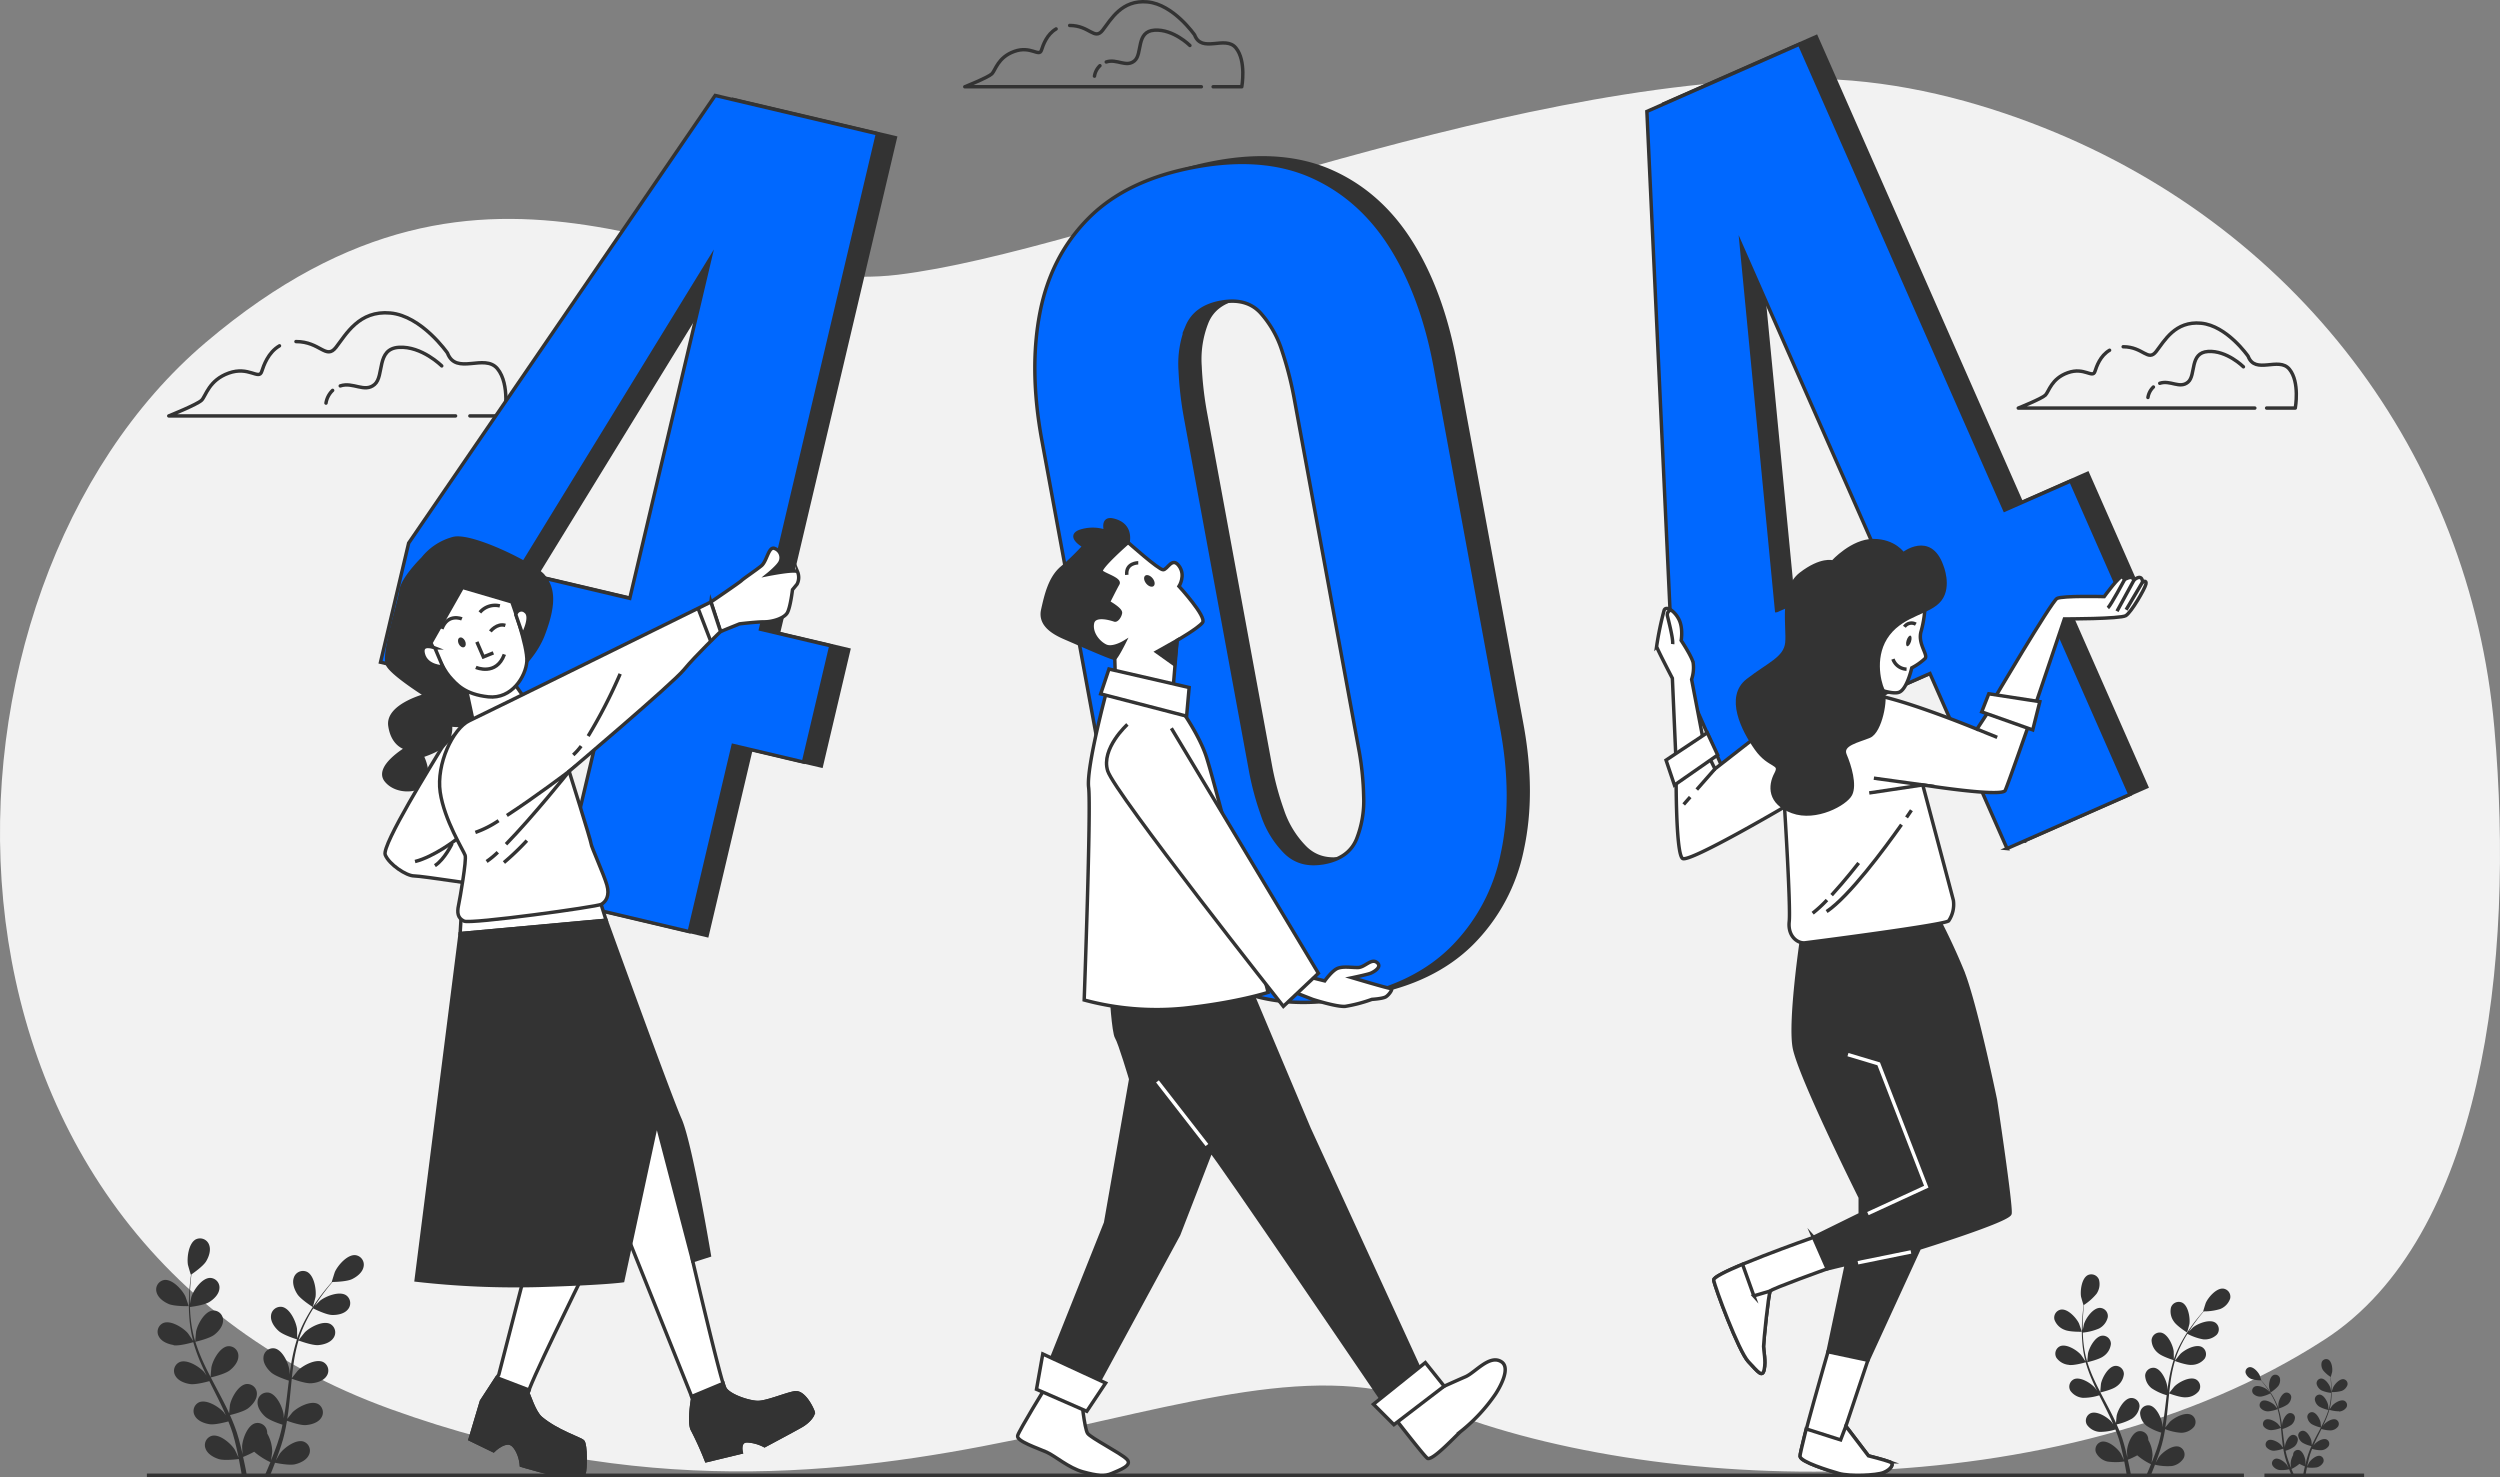 <svg xmlns="http://www.w3.org/2000/svg" width="723.964" height="427.735" viewBox="0 0 723.964 427.735">
  <rect x="0" y="0" width="723.964" height="427.735" fill="#808080" stroke="none"/>
  <g id="error4" transform="translate(0.003 -0.006)">
    <g id="Group_101" data-name="Group 101">
      <path id="Path_194" data-name="Path 194" d="M722.32,210.71C715.31,131.7,664.8,64.5,588.15,35.57c-20.15-7.61-41.96-12.7-64.3-12.76-91.27-.26-206.49,49.83-263.88,56.76S143.7,27.77,59.57,99.18s-90.1,256.96,53.64,308.92,237.41-27.79,300.83-1.32,182.37,30.85,259.19-18.9c45.55-29.5,55.17-108.59,49.09-177.16Z" fill="#f2f2f2"/>
    </g>
    <g id="Group_102" data-name="Group 102">
      <line id="Line_1" data-name="Line 1" x2="28.88" transform="translate(655.74 427.23)" fill="none" stroke="#333333" stroke-miterlimit="10" stroke-width="1"/>
      <line id="Line_2" data-name="Line 2" x2="607.28" transform="translate(42.53 427.23)" fill="none" stroke="#333333" stroke-miterlimit="10" stroke-width="1"/>
    </g>
    <g id="Group_103" data-name="Group 103">
      <path id="Path_196" data-name="Path 196" d="M48.81,377.61c1.69.74,5.82.64,5.82.64.04,0-.89-2.7-.97-2.87-.91-1.9-3.77-5.03-6.1-4.71a2.8,2.8,0,0,0-2.24,3.49c.39,1.62,2.04,2.82,3.48,3.44Z" fill="#333333"/>
      <path id="Path_197" data-name="Path 197" d="M50.24,389.58c1.75.26,5.44-.81,5.73-.9a49.6,49.6,0,0,0,2.24,6.19c.51,1.17,1.05,2.34,1.62,3.5-.34-.49-.64-.93-.69-.99-1.38-1.59-4.97-3.85-7.13-2.93a2.782,2.782,0,0,0-1.23,3.96c.8,1.46,2.72,2.18,4.27,2.4,1.58.23,4.74-.62,5.57-.85.22.44.44.89.66,1.33,1.07,2.13,2.14,4.24,3.13,6.35.35.74.67,1.49.99,2.23-.3-.44-.55-.8-.6-.86-1.37-1.59-4.97-3.85-7.13-2.93a2.782,2.782,0,0,0-1.23,3.96c.8,1.46,2.72,2.18,4.27,2.4,1.5.22,4.43-.54,5.42-.81.3.77.61,1.54.87,2.3.17.52.36,1.02.5,1.55s.29,1.05.44,1.57c.24,1.01.5,2.04.71,3.03.15.69.28,1.34.42,2-.34-.74-1.03-2.18-1.11-2.3-1.12-1.78-4.32-4.56-6.61-3.98a2.786,2.786,0,0,0-1.82,3.72c.57,1.56,2.35,2.56,3.86,3.02,1.65.5,5.31.04,5.77-.02.22,1.09.42,2.16.6,3.17.09.53.18,1.03.26,1.54h1.46c-.11-.58-.22-1.17-.34-1.8-.22-1.11-.47-2.29-.75-3.51a29.985,29.985,0,0,0,3.22-1.51,20.23,20.23,0,0,0,4.69,3.02c-.42,1.03-.84,2.03-1.25,2.97-.12.28-.24.55-.36.82h1.53a2.328,2.328,0,0,0,.11-.28c.43-1.05.87-2.17,1.31-3.34.44.09,4.06.83,5.75.45,1.53-.35,3.38-1.21,4.07-2.73a2.786,2.786,0,0,0-1.54-3.85c-2.23-.75-5.64,1.78-6.88,3.47-.07.1-.75,1.27-1.17,2.02.18-.48.35-.94.53-1.43.36-.97.68-1.95,1.04-3,.15-.51.31-1.03.47-1.56s.28-1.08.42-1.63c.3-1.27.55-2.58.77-3.9.85.31,3.89,1.37,5.46,1.25s3.53-.68,4.44-2.08a2.786,2.786,0,0,0-.94-4.04c-2.09-1.08-5.84.91-7.33,2.39-.09.09-1.04,1.28-1.55,1.94.12-.79.25-1.59.35-2.4.29-2.33.51-4.7.74-7.07.07-.72.15-1.44.22-2.17.3.11,3.88,1.45,5.64,1.32,1.57-.11,3.53-.68,4.44-2.08a2.786,2.786,0,0,0-.94-4.04c-2.09-1.08-5.84.91-7.33,2.39-.11.11-1.48,1.82-1.8,2.27.17-1.59.35-3.17.59-4.72a48.425,48.425,0,0,1,1.36-6.21c.14.05,3.87,1.46,5.68,1.34,1.57-.11,3.53-.69,4.44-2.08a2.786,2.786,0,0,0-.94-4.04c-2.09-1.08-5.84.91-7.33,2.39-.12.12-1.58,1.95-1.82,2.3.04-.12.06-.24.09-.36a36.781,36.781,0,0,1,2.46-5.88c.54-1.05,1.11-2.02,1.68-2.95.67.33,3.74,1.82,5.37,1.89,1.57.06,3.58-.29,4.64-1.58a2.786,2.786,0,0,0-.49-4.12c-1.96-1.3-5.91.26-7.55,1.57-.09.07-.92.9-1.51,1.5.27-.42.53-.85.8-1.25.98-1.48,1.98-2.78,2.87-3.92.51-.64.98-1.22,1.43-1.75.83-.01,4.16-.12,5.61-.8,1.42-.67,3.05-1.91,3.39-3.54a2.782,2.782,0,0,0-2.33-3.43c-2.34-.25-5.12,2.95-5.97,4.87-.07.17-.93,2.89-.89,2.89h.05q-.66.75-1.41,1.65c-.92,1.12-1.94,2.4-2.96,3.87a50.49,50.49,0,0,0-3.07,4.89,35.691,35.691,0,0,0-2.62,5.9.186.186,0,0,1-.02.07c.01-.69-.02-2.62-.04-2.77-.27-2.08-2.02-5.95-4.33-6.38a2.781,2.781,0,0,0-3.21,2.62c-.14,1.66,1.06,3.31,2.24,4.36,1.32,1.18,4.98,2.32,5.28,2.41a49.677,49.677,0,0,0-1.55,6.39c-.22,1.26-.41,2.53-.58,3.81,0-.6-.02-1.13-.03-1.2-.27-2.08-2.02-5.95-4.33-6.38a2.781,2.781,0,0,0-3.21,2.62c-.14,1.66,1.06,3.31,2.24,4.36s4.29,2.1,5.12,2.36c-.06.49-.13.98-.19,1.47-.28,2.36-.55,4.72-.89,7.02-.12.81-.26,1.61-.41,2.4,0-.53-.02-.98-.03-1.04-.27-2.08-2.02-5.95-4.33-6.38a2.781,2.781,0,0,0-3.21,2.62c-.14,1.66,1.07,3.31,2.24,4.36,1.13,1.01,3.99,1.99,4.97,2.31-.17.81-.34,1.62-.55,2.4-.15.53-.26,1.05-.44,1.57s-.33,1.04-.5,1.55c-.35.97-.71,1.98-1.08,2.92-.25.66-.5,1.28-.75,1.9.13-.81.34-2.39.35-2.53a10.8,10.8,0,0,0-1.45-5.26,3.231,3.231,0,0,0-.04-.62,2.783,2.783,0,0,0-3.41-2.36c-2.27.61-3.72,4.6-3.82,6.7,0,.12.07,1.47.14,2.33-.11-.49-.22-.98-.34-1.48-.24-1.01-.51-2-.79-3.08-.16-.51-.31-1.03-.47-1.56s-.37-1.06-.55-1.59c-.45-1.23-.97-2.45-1.51-3.68.88-.21,4-1,5.25-1.96s2.57-2.52,2.55-4.18a2.782,2.782,0,0,0-3.01-2.85c-2.34.25-4.37,3.98-4.79,6.04-.03.13-.16,1.64-.23,2.47-.33-.73-.66-1.46-1.03-2.19-1.05-2.11-2.17-4.2-3.28-6.3-.34-.64-.67-1.29-1.01-1.93.31-.07,4.04-.94,5.44-2.01,1.25-.96,2.57-2.52,2.55-4.18a2.782,2.782,0,0,0-3.01-2.85c-2.34.25-4.37,3.98-4.79,6.04-.03.15-.23,2.33-.25,2.88-.74-1.42-1.46-2.84-2.11-4.27a49.263,49.263,0,0,1-2.3-5.93c.15-.03,4.04-.92,5.47-2.02,1.25-.96,2.57-2.52,2.55-4.18a2.782,2.782,0,0,0-3.01-2.85c-2.34.25-4.37,3.98-4.79,6.04-.03.16-.24,2.5-.25,2.93-.04-.12-.09-.24-.12-.35a35.463,35.463,0,0,1-1.19-6.26c-.13-1.17-.19-2.29-.23-3.39.74-.09,4.12-.54,5.53-1.39,1.34-.81,2.83-2.22,3-3.87a2.777,2.777,0,0,0-2.68-3.16c-2.35,0-4.78,3.48-5.43,5.48-.04.11-.27,1.25-.43,2.09,0-.49-.02-1-.02-1.48,0-1.78.12-3.41.23-4.85.07-.82.15-1.56.23-2.25.68-.47,3.4-2.39,4.24-3.76.82-1.34,1.49-3.27.88-4.82a2.794,2.794,0,0,0-3.83-1.58c-2.09,1.08-2.64,5.29-2.3,7.36.03.18.82,2.93.86,2.9l.04-.03q-.135.99-.27,2.16c-.14,1.44-.29,3.07-.33,4.86a47.518,47.518,0,0,0,.14,5.77,36.229,36.229,0,0,0,1.07,6.37c0,.02.02.05.02.07-.37-.58-1.46-2.17-1.56-2.29-1.37-1.59-4.97-3.85-7.13-2.93a2.782,2.782,0,0,0-1.23,3.96c.8,1.46,2.72,2.18,4.27,2.4Z" fill="#333333"/>
      <path id="Path_198" data-name="Path 198" d="M90.59,378.52s.75-2.75.78-2.92c.29-2.08-.37-6.27-2.49-7.3a2.784,2.784,0,0,0-3.79,1.68c-.57,1.56.15,3.48,1.01,4.79,1,1.55,4.5,3.75,4.5,3.75Z" fill="#333333"/>
    </g>
    <g id="Group_104" data-name="Group 104">
      <path id="Path_199" data-name="Path 199" d="M597.91,385.12c1.43.63,4.94.55,4.94.55.04,0-.75-2.29-.82-2.43-.77-1.61-3.2-4.27-5.18-4a2.362,2.362,0,0,0-1.9,2.96A4.941,4.941,0,0,0,597.91,385.12Z" fill="#333333"/>
      <path id="Path_200" data-name="Path 200" d="M599.12,395.27c1.49.22,4.62-.69,4.86-.76a40.426,40.426,0,0,0,1.9,5.25c.43,1,.89,1.99,1.37,2.97-.29-.42-.54-.79-.59-.84-1.17-1.35-4.21-3.27-6.05-2.49a2.373,2.373,0,0,0-1.05,3.36,4.931,4.931,0,0,0,3.62,2.04,15.509,15.509,0,0,0,4.73-.73c.19.38.37.76.56,1.13.91,1.8,1.82,3.6,2.66,5.39.3.63.57,1.26.84,1.89-.25-.37-.47-.68-.51-.73-1.17-1.35-4.21-3.27-6.05-2.49a2.373,2.373,0,0,0-1.05,3.36,4.931,4.931,0,0,0,3.62,2.04,15.041,15.041,0,0,0,4.6-.69c.26.65.52,1.31.74,1.96.14.44.31.86.42,1.32.13.45.25.89.37,1.33.2.85.42,1.73.6,2.57.13.58.24,1.14.36,1.7-.29-.63-.88-1.85-.94-1.95-.95-1.51-3.67-3.87-5.61-3.38a2.361,2.361,0,0,0-1.54,3.16,4.943,4.943,0,0,0,3.27,2.56,16.3,16.3,0,0,0,4.9-.01c.19.93.36,1.83.51,2.69.08.45.15.88.22,1.31h1.23c-.09-.49-.19-1-.29-1.52-.18-.94-.4-1.95-.63-2.98a26.029,26.029,0,0,0,2.73-1.28,17.345,17.345,0,0,0,3.98,2.57c-.36.88-.71,1.73-1.06,2.52-.1.24-.21.46-.31.69h1.3a2.3,2.3,0,0,1,.1-.23c.37-.89.74-1.85,1.11-2.83a16.319,16.319,0,0,0,4.88.38,4.927,4.927,0,0,0,3.45-2.31,2.367,2.367,0,0,0-1.3-3.27c-1.89-.64-4.78,1.51-5.84,2.95-.06.08-.64,1.08-.99,1.71.15-.4.3-.79.45-1.21.3-.82.58-1.65.88-2.55.13-.44.26-.88.4-1.32s.23-.92.36-1.38c.26-1.08.47-2.19.65-3.31a15.43,15.43,0,0,0,4.63,1.06,4.905,4.905,0,0,0,3.76-1.76,2.375,2.375,0,0,0-.79-3.43c-1.78-.92-4.96.77-6.22,2.03-.08.08-.88,1.08-1.32,1.64.11-.67.21-1.35.3-2.03.25-1.98.43-3.99.63-6,.06-.61.13-1.23.19-1.84.26.1,3.3,1.23,4.79,1.12a4.905,4.905,0,0,0,3.76-1.76,2.375,2.375,0,0,0-.79-3.43c-1.78-.92-4.96.77-6.22,2.03-.1.09-1.25,1.54-1.53,1.92.14-1.35.3-2.69.5-4.01a41.3,41.3,0,0,1,1.15-5.27c.12.05,3.29,1.24,4.82,1.13a4.905,4.905,0,0,0,3.76-1.76,2.375,2.375,0,0,0-.79-3.43c-1.78-.92-4.96.77-6.22,2.03-.1.1-1.34,1.66-1.55,1.96.03-.1.05-.21.08-.31a30.359,30.359,0,0,1,2.09-4.99c.45-.89.94-1.71,1.43-2.5a15.842,15.842,0,0,0,4.56,1.6,4.969,4.969,0,0,0,3.94-1.34,2.355,2.355,0,0,0-.41-3.49c-1.66-1.1-5.01.22-6.41,1.33-.08.06-.78.76-1.28,1.28.23-.35.45-.72.68-1.06.84-1.26,1.68-2.36,2.43-3.33.43-.55.84-1.03,1.22-1.49a15.7,15.7,0,0,0,4.76-.68,4.963,4.963,0,0,0,2.88-3,2.362,2.362,0,0,0-1.98-2.91c-1.99-.21-4.35,2.51-5.07,4.14-.06.14-.79,2.46-.75,2.46h.04c-.38.43-.77.89-1.2,1.4-.78.95-1.65,2.04-2.51,3.28a40.7,40.7,0,0,0-2.6,4.15,30.116,30.116,0,0,0-2.22,5.01.142.142,0,0,1-.02.06c.01-.59-.02-2.22-.03-2.35-.23-1.77-1.71-5.05-3.68-5.41a2.375,2.375,0,0,0-2.73,2.22,4.937,4.937,0,0,0,1.9,3.7c1.12,1,4.23,1.97,4.48,2.05a42.2,42.2,0,0,0-1.31,5.43c-.19,1.07-.35,2.15-.49,3.24,0-.51-.02-.96-.03-1.02-.23-1.77-1.71-5.05-3.68-5.41a2.375,2.375,0,0,0-2.73,2.22,4.9,4.9,0,0,0,1.9,3.7,15.573,15.573,0,0,0,4.34,2c-.05.42-.11.83-.16,1.25-.24,2-.47,4.01-.76,5.96-.1.69-.22,1.36-.35,2.04,0-.45-.02-.83-.02-.89-.23-1.77-1.71-5.05-3.68-5.41a2.37,2.37,0,0,0-2.73,2.22,4.921,4.921,0,0,0,1.9,3.7,15.063,15.063,0,0,0,4.22,1.96c-.15.69-.29,1.38-.46,2.04-.13.45-.22.89-.37,1.33s-.28.88-.42,1.31c-.3.82-.6,1.68-.92,2.47-.21.56-.43,1.08-.64,1.61.11-.69.29-2.03.29-2.14a9.1,9.1,0,0,0-1.23-4.46,3.022,3.022,0,0,0-.03-.52,2.37,2.37,0,0,0-2.89-2.01c-1.93.51-3.15,3.9-3.25,5.68,0,.11.06,1.25.12,1.97-.1-.42-.19-.83-.29-1.26-.2-.85-.43-1.7-.67-2.61-.13-.44-.26-.88-.4-1.32-.12-.44-.31-.9-.47-1.35-.38-1.04-.82-2.08-1.28-3.12a15.351,15.351,0,0,0,4.45-1.67,4.937,4.937,0,0,0,2.17-3.55,2.354,2.354,0,0,0-2.55-2.42c-1.99.22-3.71,3.38-4.07,5.13-.02.11-.14,1.39-.19,2.1-.28-.62-.56-1.24-.87-1.86-.89-1.79-1.84-3.57-2.78-5.35-.29-.55-.57-1.09-.86-1.64.27-.06,3.43-.79,4.62-1.71a4.937,4.937,0,0,0,2.17-3.55,2.354,2.354,0,0,0-2.55-2.42c-1.99.22-3.71,3.38-4.07,5.13-.03.13-.19,1.98-.21,2.45-.63-1.2-1.24-2.41-1.79-3.62a41.656,41.656,0,0,1-1.95-5.03c.12-.03,3.43-.78,4.64-1.71a4.937,4.937,0,0,0,2.17-3.55,2.354,2.354,0,0,0-2.55-2.42c-1.99.22-3.71,3.38-4.07,5.13-.03.14-.21,2.12-.21,2.48-.03-.1-.07-.2-.1-.3a30.852,30.852,0,0,1-1.01-5.32c-.11-.99-.16-1.95-.19-2.88a16.01,16.01,0,0,0,4.69-1.18,4.928,4.928,0,0,0,2.54-3.29,2.372,2.372,0,0,0-2.27-2.69c-2,0-4.06,2.95-4.61,4.65-.03.09-.23,1.06-.37,1.77,0-.42-.02-.85-.02-1.25,0-1.51.1-2.89.19-4.12.06-.7.13-1.32.2-1.91a15.93,15.93,0,0,0,3.6-3.19,4.945,4.945,0,0,0,.74-4.09,2.368,2.368,0,0,0-3.25-1.34c-1.77.92-2.24,4.49-1.95,6.25.03.15.7,2.48.73,2.46l.03-.02c-.08.56-.16,1.17-.23,1.83-.12,1.22-.25,2.61-.28,4.13a41.207,41.207,0,0,0,.12,4.9,30.478,30.478,0,0,0,.91,5.4.142.142,0,0,0,.02.06c-.31-.49-1.24-1.84-1.32-1.94-1.17-1.35-4.21-3.27-6.05-2.49a2.373,2.373,0,0,0-1.05,3.36,4.931,4.931,0,0,0,3.62,2.04Z" fill="#333333"/>
      <path id="Path_201" data-name="Path 201" d="M633.36,385.89s.64-2.33.66-2.48c.25-1.77-.32-5.32-2.12-6.19a2.369,2.369,0,0,0-3.22,1.42,4.968,4.968,0,0,0,.85,4.07c.85,1.31,3.82,3.18,3.82,3.18Z" fill="#333333"/>
    </g>
    <g id="Group_105" data-name="Group 105">
      <path id="Path_202" data-name="Path 202" d="M678.06,402.81a9.957,9.957,0,0,1-2.87.32c-.02,0,.44-1.33.48-1.41.45-.93,1.86-2.47,3-2.32a1.367,1.367,0,0,1,1.1,1.72,2.874,2.874,0,0,1-1.71,1.7Z" fill="#333333"/>
      <path id="Path_203" data-name="Path 203" d="M677.36,408.7a9.474,9.474,0,0,1-2.82-.44,24.853,24.853,0,0,1-1.1,3.05c-.25.58-.52,1.15-.8,1.72.17-.24.32-.46.34-.49.68-.78,2.44-1.9,3.51-1.44a1.378,1.378,0,0,1,.61,1.95,2.846,2.846,0,0,1-2.1,1.18,9.019,9.019,0,0,1-2.74-.42c-.11.22-.21.44-.32.66-.53,1.05-1.05,2.09-1.54,3.13-.17.37-.33.73-.49,1.1a4.248,4.248,0,0,1,.3-.42c.68-.78,2.44-1.9,3.51-1.44a1.378,1.378,0,0,1,.61,1.95,2.846,2.846,0,0,1-2.1,1.18,8.572,8.572,0,0,1-2.67-.4c-.15.38-.3.76-.43,1.13-.08.26-.18.5-.25.76s-.14.52-.21.77c-.12.49-.24,1-.35,1.49-.07.34-.14.66-.21.99.17-.37.51-1.08.54-1.13.55-.88,2.13-2.24,3.25-1.96a1.375,1.375,0,0,1,.9,1.83,2.874,2.874,0,0,1-1.9,1.49,9.778,9.778,0,0,1-2.84,0c-.11.54-.21,1.06-.29,1.56-.05.26-.09.51-.13.76h-.72c.05-.29.11-.58.17-.88.11-.55.23-1.13.37-1.73a13.481,13.481,0,0,1-1.58-.74,10.14,10.14,0,0,1-2.31,1.49c.21.51.41,1,.61,1.46.06.14.12.27.18.4h-.75s-.04-.09-.06-.14c-.21-.52-.43-1.07-.65-1.64a9.2,9.2,0,0,1-2.83.22,2.864,2.864,0,0,1-2-1.34,1.367,1.367,0,0,1,.76-1.89c1.1-.37,2.77.88,3.39,1.71.04.05.37.63.57.99-.09-.23-.17-.46-.26-.7-.18-.48-.34-.96-.51-1.48-.08-.25-.15-.51-.23-.77s-.14-.53-.21-.8c-.15-.63-.27-1.27-.38-1.92a9.2,9.2,0,0,1-2.69.62,2.851,2.851,0,0,1-2.18-1.02,1.374,1.374,0,0,1,.46-1.99c1.03-.53,2.88.45,3.61,1.18.05.05.51.63.76.95-.06-.39-.12-.78-.17-1.18-.14-1.15-.25-2.32-.36-3.48-.03-.36-.07-.71-.11-1.07a9.43,9.43,0,0,1-2.78.65,2.851,2.851,0,0,1-2.18-1.02,1.374,1.374,0,0,1,.46-1.99c1.03-.53,2.88.45,3.61,1.18.06.05.73.89.89,1.12-.08-.78-.17-1.56-.29-2.33a23.064,23.064,0,0,0-.67-3.06,9.65,9.65,0,0,1-2.79.66,2.851,2.851,0,0,1-2.18-1.02,1.374,1.374,0,0,1,.46-1.99c1.03-.53,2.87.45,3.61,1.18.06.06.78.96.9,1.13-.02-.06-.03-.12-.05-.18a18.031,18.031,0,0,0-1.21-2.89,16.666,16.666,0,0,0-.83-1.45,9.278,9.278,0,0,1-2.65.93,2.842,2.842,0,0,1-2.28-.78,1.371,1.371,0,0,1,.24-2.03c.97-.64,2.91.13,3.72.77.04.03.45.44.74.74-.13-.21-.26-.42-.39-.61-.48-.73-.97-1.37-1.41-1.93-.25-.32-.48-.6-.71-.86a9.071,9.071,0,0,1-2.76-.39,2.872,2.872,0,0,1-1.67-1.74,1.374,1.374,0,0,1,1.15-1.69c1.15-.12,2.52,1.45,2.94,2.4.04.08.46,1.42.44,1.42h-.02c.22.25.45.52.7.81.45.55.95,1.18,1.46,1.9a25.131,25.131,0,0,1,1.51,2.41,18.3,18.3,0,0,1,1.29,2.9.076.076,0,0,0,.01.04c0-.34,0-1.29.02-1.36.13-1.03.99-2.93,2.13-3.14a1.368,1.368,0,0,1,1.58,1.29,2.852,2.852,0,0,1-1.1,2.15,9.7,9.7,0,0,1-2.6,1.19,23.755,23.755,0,0,1,.76,3.15c.11.62.2,1.25.29,1.88a5.505,5.505,0,0,1,.02-.59c.13-1.03.99-2.93,2.13-3.14a1.368,1.368,0,0,1,1.58,1.29,2.852,2.852,0,0,1-1.1,2.15,9.046,9.046,0,0,1-2.52,1.16c.03.24.06.48.09.73.14,1.16.27,2.32.44,3.46.06.4.13.79.2,1.18,0-.26,0-.48.01-.51.13-1.03.99-2.93,2.13-3.14a1.368,1.368,0,0,1,1.58,1.29,2.868,2.868,0,0,1-1.1,2.15,8.757,8.757,0,0,1-2.45,1.14c.08.4.17.8.27,1.18.07.26.13.52.22.77s.16.51.25.76c.17.48.35.97.53,1.44.12.32.25.63.37.94-.06-.4-.17-1.18-.17-1.24a5.339,5.339,0,0,1,.71-2.59,1.512,1.512,0,0,1,.02-.3,1.369,1.369,0,0,1,1.68-1.16c1.12.3,1.83,2.26,1.88,3.3,0,.06-.04.73-.07,1.15.06-.24.11-.48.17-.73.12-.5.25-.99.39-1.51.08-.25.15-.51.23-.77s.18-.52.27-.78c.22-.61.48-1.21.74-1.81a8.66,8.66,0,0,1-2.58-.97,2.9,2.9,0,0,1-1.26-2.06,1.365,1.365,0,0,1,1.48-1.4c1.15.13,2.15,1.96,2.36,2.97.01.06.08.81.11,1.22q.24-.54.51-1.08c.51-1.04,1.07-2.07,1.62-3.1.17-.32.33-.63.5-.95a9.724,9.724,0,0,1-2.68-.99,2.9,2.9,0,0,1-1.26-2.06,1.365,1.365,0,0,1,1.48-1.4c1.15.12,2.15,1.96,2.36,2.97.02.08.11,1.15.12,1.42.36-.7.72-1.4,1.04-2.1a23.378,23.378,0,0,0,1.13-2.92,9.771,9.771,0,0,1-2.69-.99,2.9,2.9,0,0,1-1.26-2.06,1.365,1.365,0,0,1,1.48-1.4c1.15.13,2.15,1.96,2.36,2.97.02.08.12,1.23.12,1.44.02-.06.04-.12.06-.17a17.561,17.561,0,0,0,.59-3.08c.06-.58.09-1.13.11-1.67a9.335,9.335,0,0,1-2.72-.68,2.882,2.882,0,0,1-1.48-1.91,1.37,1.37,0,0,1,1.32-1.56c1.16,0,2.35,1.71,2.67,2.7.02.05.13.62.21,1.03,0-.24.01-.49.01-.73,0-.88-.06-1.68-.11-2.39-.03-.4-.07-.77-.11-1.11a9.363,9.363,0,0,1-2.09-1.85,2.869,2.869,0,0,1-.43-2.37,1.381,1.381,0,0,1,1.89-.78c1.03.53,1.3,2.6,1.13,3.62-.01.09-.4,1.44-.42,1.43h-.02c.05.31.09.66.13,1.05.07.71.14,1.51.16,2.39a25.176,25.176,0,0,1-.07,2.84,17.816,17.816,0,0,1-.53,3.13.076.076,0,0,1-.01.04c.18-.29.72-1.07.77-1.13.68-.78,2.44-1.9,3.51-1.44a1.378,1.378,0,0,1,.61,1.95,2.846,2.846,0,0,1-2.1,1.18Z" fill="#333333"/>
      <path id="Path_204" data-name="Path 204" d="M657.49,403.25s-.37-1.35-.38-1.44c-.14-1.02.18-3.09,1.23-3.59a1.377,1.377,0,0,1,1.87.83,2.861,2.861,0,0,1-.49,2.36,9.907,9.907,0,0,1-2.22,1.85Z" fill="#333333"/>
    </g>
    <g id="Group_106" data-name="Group 106">
      <path id="Path_205" data-name="Path 205" d="M80.93,100.15c-3.31,1.93-4.56,5.68-5.16,7.48-.83,2.48-3.72-1.66-9.52.41s-6.62,6.62-7.86,7.86-9.52,4.55-9.52,4.55h83.05" fill="none" stroke="#333333" stroke-linecap="round" stroke-linejoin="round" stroke-width="1"/>
      <path id="Path_206" data-name="Path 206" d="M136.07,120.45h10.06s1.66-9.1-2.07-13.66-12,2.07-14.48-4.55c0,0-7.45-10.76-16.55-11.59s-12.83,6.21-15.73,9.93-4.55-1.66-11.59-1.66" fill="none" stroke="#333333" stroke-linecap="round" stroke-linejoin="round" stroke-width="1"/>
      <path id="Path_207" data-name="Path 207" d="M96.32,113.06a6.474,6.474,0,0,0-1.92,3.67" fill="none" stroke="#333333" stroke-linecap="round" stroke-linejoin="round" stroke-width="1"/>
      <path id="Path_208" data-name="Path 208" d="M127.92,105.97s-5.79-5.79-12.42-5.38-4.14,8.28-7.04,10.76-6.21-.83-9.93.41" fill="none" stroke="#333333" stroke-linecap="round" stroke-linejoin="round" stroke-width="1"/>
    </g>
    <g id="Group_107" data-name="Group 107">
      <path id="Path_209" data-name="Path 209" d="M305.83,8.38c-2.73,1.6-3.76,4.68-4.25,6.17-.68,2.05-3.07-1.37-7.85.34s-5.46,5.46-6.49,6.49-7.85,3.75-7.85,3.75h68.5" fill="none" stroke="#333333" stroke-linecap="round" stroke-linejoin="round" stroke-width="1"/>
      <path id="Path_210" data-name="Path 210" d="M351.3,25.13h8.3s1.37-7.51-1.71-11.26-9.9,1.71-11.95-3.75c0,0-6.14-8.87-13.65-9.56s-10.58,5.12-12.97,8.19-3.75-1.37-9.56-1.37" fill="none" stroke="#333333" stroke-linecap="round" stroke-linejoin="round" stroke-width="1"/>
      <path id="Path_211" data-name="Path 211" d="M318.52,19.03a5.355,5.355,0,0,0-1.58,3.02" fill="none" stroke="#333333" stroke-linecap="round" stroke-linejoin="round" stroke-width="1"/>
      <path id="Path_212" data-name="Path 212" d="M344.58,13.18S339.8,8.4,334.34,8.74s-3.41,6.83-5.8,8.87-5.12-.68-8.19.34" fill="none" stroke="#333333" stroke-linecap="round" stroke-linejoin="round" stroke-width="1"/>
    </g>
    <g id="Group_108" data-name="Group 108">
      <path id="Path_213" data-name="Path 213" d="M610.9,101.43c-2.73,1.6-3.76,4.68-4.25,6.17-.68,2.05-3.07-1.37-7.85.34s-5.46,5.46-6.49,6.49-7.85,3.75-7.85,3.75h68.5" fill="none" stroke="#333333" stroke-linecap="round" stroke-linejoin="round" stroke-width="1"/>
      <path id="Path_214" data-name="Path 214" d="M656.38,118.17h8.3s1.37-7.51-1.71-11.26-9.9,1.71-11.95-3.75c0,0-6.14-8.87-13.65-9.56s-10.58,5.12-12.97,8.19-3.75-1.37-9.56-1.37" fill="none" stroke="#333333" stroke-linecap="round" stroke-linejoin="round" stroke-width="1"/>
      <path id="Path_215" data-name="Path 215" d="M623.59,112.08a5.355,5.355,0,0,0-1.58,3.02" fill="none" stroke="#333333" stroke-linecap="round" stroke-linejoin="round" stroke-width="1"/>
      <path id="Path_216" data-name="Path 216" d="M649.66,106.23s-4.78-4.78-10.24-4.44-3.41,6.83-5.8,8.87-5.12-.68-8.19.34" fill="none" stroke="#333333" stroke-linecap="round" stroke-linejoin="round" stroke-width="1"/>
    </g>
    <g id="Group_109" data-name="Group 109">
      <path id="Path_217" data-name="Path 217" d="M586.06,243.54l-22.33-50.69-60.39,26.61-14.3-32.45L481.76,30.08l44.19-19.47,59.43,134.91,19.15-8.44,13.94,31.65-19.15,8.44,22.33,50.69-35.6,15.68Zm-66.72-68.93,30.44-13.41L509.13,68.94l10.2,105.67Z" fill="#333333" stroke="#333333" stroke-miterlimit="10" stroke-width="1"/>
      <path id="Path_218" data-name="Path 218" d="M581.21,245.74l-22.33-50.69-60.39,26.61-14.3-32.45L476.91,32.28,521.1,12.81l59.43,134.91,19.15-8.44,13.94,31.65-19.15,8.44,22.33,50.69-35.6,15.68Zm-66.72-68.93,30.44-13.41L504.28,71.14l10.2,105.67Z" fill="#0068ff" stroke="#333333" stroke-miterlimit="10" stroke-width="1"/>
    </g>
    <g id="Group_110" data-name="Group 110">
      <path id="Path_219" data-name="Path 219" d="M396.38,287.69q-19.26,3.555-33.52-2.77a53.525,53.525,0,0,1-23.38-20.28q-9.12-13.965-12.78-33.85L307.43,126.16q-3.765-20.46-.54-37t14.3-27.52q11.07-10.98,30.86-14.62,19.515-3.6,33.65,2.74,14.115,6.345,23.03,20.64,8.91,14.31,12.68,34.77L440.68,209.8q3.66,19.89.12,36.19a53.387,53.387,0,0,1-14.62,27.28q-11.07,10.98-29.8,14.43Zm-7.22-39.2q7.125-1.3,9.39-6.8a30.08,30.08,0,0,0,2.07-12.45,84.458,84.458,0,0,0-1.25-12.73l-18.95-102.9a101.824,101.824,0,0,0-3.37-13.09,30.185,30.185,0,0,0-6.29-11.21q-4.1-4.455-11.48-3.1t-9.76,7.01a28.94,28.94,0,0,0-2.02,12.74,101.081,101.081,0,0,0,1.52,13.43l18.95,102.9a83.6,83.6,0,0,0,3.36,12.34,27.8,27.8,0,0,0,6.64,10.85q4.335,4.275,11.19,3Z" fill="#333333" stroke="#333333" stroke-miterlimit="10" stroke-width="1"/>
      <path id="Path_220" data-name="Path 220" d="M390.65,289.01q-19.26,3.555-33.52-2.77a53.525,53.525,0,0,1-23.38-20.28Q324.63,252,320.97,232.11L301.7,127.48q-3.765-20.46-.54-37t14.3-27.52q11.07-10.98,30.86-14.62,19.515-3.6,33.65,2.74Q394.085,57.425,403,71.72q8.91,14.31,12.68,34.77l19.27,104.63q3.66,19.89.12,36.19a53.387,53.387,0,0,1-14.62,27.28q-11.07,10.98-29.8,14.43Zm-7.22-39.2q7.125-1.3,9.39-6.8a30.08,30.08,0,0,0,2.07-12.45,84.458,84.458,0,0,0-1.25-12.73l-18.95-102.9a101.824,101.824,0,0,0-3.37-13.09,30.185,30.185,0,0,0-6.29-11.21q-4.1-4.455-11.48-3.1t-9.76,7.01a28.94,28.94,0,0,0-2.02,12.74,101.081,101.081,0,0,0,1.52,13.43l18.95,102.9a83.6,83.6,0,0,0,3.36,12.34,27.8,27.8,0,0,0,6.64,10.85q4.335,4.275,11.19,3Z" fill="#0068ff" stroke="#333333" stroke-miterlimit="10" stroke-width="1"/>
    </g>
    <g id="Group_111" data-name="Group 111">
      <path id="Path_221" data-name="Path 221" d="M166.88,261.99l12.72-53.91-64.23-15.16,8.15-34.51L212.27,28.79l47,11.09L225.41,183.36l20.37,4.81-7.94,33.66-20.37-4.81-12.72,53.91-37.86-8.94Zm-11.71-95.21,32.38,7.64L210.71,76.3l-55.54,90.48Z" fill="#333333" stroke="#333333" stroke-miterlimit="10" stroke-width="1"/>
      <path id="Path_222" data-name="Path 222" d="M161.7,260.85l12.72-53.91-64.23-15.16,8.15-34.51L207.1,27.65l47,11.09L220.24,182.22l20.37,4.81-7.94,33.66-20.37-4.81-12.72,53.91-37.86-8.94Zm-11.71-95.21,32.38,7.64,23.16-98.12Z" fill="#0068ff" stroke="#333333" stroke-miterlimit="10" stroke-width="1"/>
    </g>
    <g id="Group_117" data-name="Group 117">
      <g id="Group_112" data-name="Group 112">
        <path id="Path_223" data-name="Path 223" d="M521.8,271.4s-3.56,23.79-2.22,31.79,19.12,43.58,19.12,43.58v4.89l-13.56,6.67,4,9.12,5.56-1.33-5.34,25.35,11.56,2.45,14.9-32.46s25.79-8,26.24-10.01-4.22-32.91-4.22-32.91-5.78-28.01-9.56-37.35a186.24,186.24,0,0,0-8.45-17.79l-38.02,8Z" fill="#333333" stroke="#333333" stroke-miterlimit="10" stroke-width="1"/>
        <path id="Path_224" data-name="Path 224" d="M535.14,305.41l8.9,2.67,13.78,35.58-16.9,7.78" fill="none" stroke="#fff" stroke-miterlimit="10" stroke-width="1"/>
        <line id="Line_3" data-name="Line 3" x1="15.34" y2="3.12" transform="translate(538.03 362.55)" fill="none" stroke="#fff" stroke-miterlimit="10" stroke-width="1"/>
      </g>
      <g id="Group_113" data-name="Group 113">
        <path id="Path_225" data-name="Path 225" d="M509.04,212.98l-12.42,9.69-2.94-6.01-8.29,4.66s-.31,26.25,1.91,27.31,29.47-14.95,29.47-14.95,1.82,28.89,1.36,33.21,2.5,6.37,4.55,6.14,40.72-5.23,41.63-6.37a8.505,8.505,0,0,0,1.36-5.91c-.45-1.82-8.87-33.44-8.87-33.44s22.97,3.64,23.88,1.59,7.73-21.61,7.73-21.61l-11.6-2.73-4.32,6.6s-24.79-10.24-32.75-10.24-28.21,10.24-30.71,12.06Z" fill="#fff" stroke="#333333" stroke-miterlimit="10" stroke-width="1"/>
        <line id="Line_4" data-name="Line 4" x2="5.86" y2="2.37" transform="translate(572.5 211.16)" fill="none" stroke="#333333" stroke-miterlimit="10" stroke-width="1"/>
        <path id="Path_226" data-name="Path 226" d="M542.64,225.35l14.17,1.96-15.51,2.32" fill="none" stroke="#333333" stroke-miterlimit="10" stroke-width="1"/>
        <line id="Line_5" data-name="Line 5" x1="1.88" y2="2.14" transform="translate(487.57 230.82)" fill="none" stroke="#333333" stroke-miterlimit="10" stroke-width="1"/>
        <line id="Line_6" data-name="Line 6" x1="5.26" y2="5.98" transform="translate(491.36 222.67)" fill="none" stroke="#333333" stroke-miterlimit="10" stroke-width="1"/>
        <path id="Path_227" data-name="Path 227" d="M550.64,238.81c-4.94,6.99-15.13,20.77-21.68,25.17" fill="none" stroke="#333333" stroke-miterlimit="10" stroke-width="1"/>
        <path id="Path_228" data-name="Path 228" d="M553.52,234.64s-.52.77-1.42,2.08" fill="none" stroke="#333333" stroke-miterlimit="10" stroke-width="1"/>
        <path id="Path_229" data-name="Path 229" d="M529.06,260.64a37.662,37.662,0,0,1-4.14,3.82" fill="none" stroke="#333333" stroke-miterlimit="10" stroke-width="1"/>
        <path id="Path_230" data-name="Path 230" d="M538.24,249.92s-3.84,4.95-7.83,9.3" fill="none" stroke="#333333" stroke-miterlimit="10" stroke-width="1"/>
      </g>
      <g id="Group_114" data-name="Group 114">
        <path id="Path_231" data-name="Path 231" d="M485.39,221.32l-1.1-24.9s-4.46-8.54-4.56-9.22a91.562,91.562,0,0,1,2.16-10.43c.48-1.45,2.99.02,4.29,2.59s.66,6.11.66,6.11,2.94,4.4,3.46,6.39a10.687,10.687,0,0,1-.44,4.89l3.82,19.9-8.29,4.66Z" fill="#fff" stroke="#333333" stroke-miterlimit="10" stroke-width="1"/>
        <path id="Path_232" data-name="Path 232" d="M484,176.63a1.423,1.423,0,0,0-1.15,1.67c.3,1.35,1.73,6.7,1.52,8.23" fill="none" stroke="#333333" stroke-miterlimit="10" stroke-width="1"/>
      </g>
      <g id="Group_115" data-name="Group 115">
        <path id="Path_233" data-name="Path 233" d="M576.83,203.49s17.26-29.34,18.85-30.18,13.66-.53,13.66-.53,4.66-6.46,5.3-5.72l.64.74s1.69-.95,2.22-.42l.53.53s1.16-.95,1.8-.64.64,1.27.64,1.27,1.27-.74.95.64-4.24,8.15-5.82,9.11-17.79.95-17.79.95l-8.79,26.05-12.18-1.8Z" fill="#fff" stroke="#333333" stroke-miterlimit="10" stroke-width="1"/>
        <path id="Path_234" data-name="Path 234" d="M615.27,167.8s-4.02,7.52-4.87,8.26" fill="none" stroke="#333333" stroke-miterlimit="10" stroke-width="1"/>
        <line id="Line_7" data-name="Line 7" x1="4.97" y2="9.11" transform="translate(613.05 167.9)" fill="none" stroke="#333333" stroke-miterlimit="10" stroke-width="1"/>
        <line id="Line_8" data-name="Line 8" x1="4.77" y2="8.05" transform="translate(615.69 168.54)" fill="none" stroke="#333333" stroke-miterlimit="10" stroke-width="1"/>
      </g>
      <path id="Path_235" data-name="Path 235" d="M482.46,220.13l2.43,7.23,12.52-8.72-3.01-6.45Z" fill="#fff" stroke="#333333" stroke-miterlimit="10" stroke-width="1"/>
      <g id="Group_116" data-name="Group 116">
        <path id="Path_236" data-name="Path 236" d="M557.49,174.53a32.251,32.251,0,0,1-1.14,8.19c-1.14,3.64,2.05,6.82,1.14,7.96a17.55,17.55,0,0,1-3.87,2.73s-1.36,6.14-3.64,7.05-8.64-1.82-8.64-1.82-5.69-7.28-1.82-13.65,17.97-10.46,17.97-10.46Z" fill="#fff" stroke="#333333" stroke-miterlimit="10" stroke-width="1"/>
        <path id="Path_237" data-name="Path 237" d="M553.39,185.81c-.27.84-.77,1.44-1.11,1.33s-.41-.88-.14-1.73.77-1.44,1.11-1.33S553.66,184.96,553.39,185.81Z" fill="#333333"/>
        <path id="Path_238" data-name="Path 238" d="M551.49,181.52a2.5,2.5,0,0,1,3.3-.75" fill="none" stroke="#333333" stroke-miterlimit="10" stroke-width="1"/>
        <path id="Path_239" data-name="Path 239" d="M548.17,190.87a4.369,4.369,0,0,0,3.94,2.92" fill="none" stroke="#333333" stroke-miterlimit="10" stroke-width="1"/>
      </g>
      <path id="Path_240" data-name="Path 240" d="M562.27,163.84s2.5,5.91-.45,9.78-10.46,4.09-15.01,10.01-2.73,13.65-1.59,16.15-.68,12.06-3.87,13.42-8.42,2.27-7.05,5.46,2.96,8.64,1.59,11.37-10.01,7.51-16.83,5-6.6-7.51-4.78-10.92-1.82-1.82-5.69-7.28-8.64-15.01-2.5-19.79,10.92-6.37,11.37-10.92-1.88-15.35,4.03-19.9,9.26-3.47,9.26-3.47,5.59-6.19,11.73-6.19,8.64,3.87,8.64,3.87,7.73-6.14,11.15,3.41Z" fill="#333333" stroke="#333333" stroke-miterlimit="10" stroke-width="1"/>
      <path id="Path_241" data-name="Path 241" d="M575.92,200.92l-2.05,5.23,14.78,5.23,2.05-8.18Z" fill="#fff" stroke="#333333" stroke-miterlimit="10" stroke-width="1"/>
      <path id="Path_242" data-name="Path 242" d="M525.14,358.33s-29.23,10.25-28.88,12.37,7.23,20.62,10.04,23.61,4.05,4.76,4.58,2.29-.18-5.46-.18-6.7,1.41-15.33,1.94-16.04,16.49-6.42,16.49-6.42l-4-9.12Z" fill="#fff" stroke="#333333" stroke-miterlimit="10" stroke-width="1"/>
      <path id="Path_243" data-name="Path 243" d="M507.89,375.28l-3.28-9.16c-4.78,2.01-8.48,3.82-8.35,4.58.35,2.11,7.23,20.62,10.04,23.61s4.05,4.76,4.58,2.29-.18-5.46-.18-6.7,1.41-15.33,1.94-16.04l-4.76,1.41Z" fill="#fff" stroke="#333333" stroke-miterlimit="10" stroke-width="1"/>
      <path id="Path_244" data-name="Path 244" d="M529.36,391.46s-8.35,28.77-8.08,30.34,8.23,4.05,11.28,4.91,10.81.56,12.87-.28,3.37-2.51,1.75-3.11-6.11-1.73-6.11-1.73L534.53,413l6.39-19.09-11.56-2.45Z" fill="#fff" stroke="#333333" stroke-miterlimit="10" stroke-width="1"/>
      <path id="Path_245" data-name="Path 245" d="M547.18,423.32c-1.63-.6-6.11-1.73-6.11-1.73L534.53,413l-1.52,3.98-9.96-3.18c-1.08,4.54-1.87,7.48-1.77,8,.28,1.57,8.23,4.05,11.28,4.91s10.81.56,12.87-.28,3.37-2.51,1.75-3.11Z" fill="#fff" stroke="#333333" stroke-miterlimit="10" stroke-width="1"/>
    </g>
    <g id="Group_119" data-name="Group 119">
      <g id="Group_118" data-name="Group 118">
        <path id="Path_246" data-name="Path 246" d="M326.67,157.08s8.85,7.92,10.14,7.92,2.58-3.87,4.61-1.11,0,5.9,0,5.9,8.11,8.85,6.82,10.5-7.37,5.16-7.37,5.16l-1.29,15.48-16.59-4.61-.18-5.71-8.66-5.71s-4.61-7.74-1.47-15.3,14.01-12.53,14.01-12.53Z" fill="#fff" stroke="#333333" stroke-miterlimit="10" stroke-width="1"/>
        <path id="Path_247" data-name="Path 247" d="M326.67,157.08s-8.66,7.56-7.74,8.48,5.53,2.21,4.79,3.5-2.76,5.34-2.76,5.34,3.69,2.03,3.5,3.13-1.11,2.21-1.66,2.03-5.9-2.03-6.45.92,1.84,5.71,3.87,6.63,5.34-1.11,5.34-1.11-2.21,4.42-2.76,4.61-10.51-4.24-14.38-5.9-7.37-4.05-6.45-8.11,2.03-9.21,5.53-12.16a71.19,71.19,0,0,0,6.45-6.27s-4.98-2.76-1.29-4.24a11.582,11.582,0,0,1,7.56,0s-1.29-4.05,2.03-3.32,4.98,2.95,4.42,6.45Z" fill="#333333" stroke="#333333" stroke-miterlimit="10" stroke-width="1"/>
        <path id="Path_248" data-name="Path 248" d="M340.86,185.46l-5.9,3.32,5.16,3.68Z" fill="#333333" stroke="#333333" stroke-miterlimit="10" stroke-width="1"/>
        <path id="Path_249" data-name="Path 249" d="M329.62,162.98s-3.69,0-3.32,3.5" fill="none" stroke="#333333" stroke-miterlimit="10" stroke-width="1"/>
        <path id="Path_250" data-name="Path 250" d="M333.77,167.47c.67.83.8,1.84.29,2.26s-1.48.08-2.15-.75-.8-1.84-.29-2.26S333.1,166.64,333.77,167.47Z" fill="#333333"/>
      </g>
      <path id="Path_251" data-name="Path 251" d="M313.12,404.61s.91,9.1,1.82,10.46,9.55,5.69,11.37,7.51-2.27,3.18-4.32,4.09-4.32.68-8.42-.45-7.96-4.55-10.46-5.69-8.87-3.18-8.42-4.78,8.42-14.56,8.42-14.56l10.01,3.41Z" fill="#fff" stroke="#333333" stroke-miterlimit="10" stroke-width="1"/>
      <path id="Path_252" data-name="Path 252" d="M402.74,409.16s10.01,12.97,10.69,13.19c1.64.54,8.35-6.81,9.66-7.88a49.524,49.524,0,0,0,9.98-10.76c1.12-1.7,4.52-7.49,1.75-9.33-3.43-2.29-7.6,3.09-10.46,4.32-1.59.68-6.14,2.73-6.14,2.73l-15.47,7.73Z" fill="#fff" stroke="#333333" stroke-miterlimit="10" stroke-width="1"/>
      <path id="Path_253" data-name="Path 253" d="M321.76,287.46s.68,11.6,1.59,12.97,4.09,12.06,4.09,12.06l-7.28,41.63L301.74,400.3l13.19,5.91,26.39-48.68s9.1-23.43,9.33-24.11,52.09,75.75,52.09,75.75l10.92-7.05-34.57-75.29-17.06-40.49-40.26,1.14Z" fill="#333333" stroke="#333333" stroke-miterlimit="10" stroke-width="1"/>
      <path id="Path_254" data-name="Path 254" d="M301.97,392.1l-1.82,10.23,14.56,6.37,5.46-8.19Z" fill="#fff" stroke="#333333" stroke-miterlimit="10" stroke-width="1"/>
      <path id="Path_255" data-name="Path 255" d="M397.73,406.65l5.92,5.92,14.56-11.15-5.46-6.82Z" fill="#fff" stroke="#333333" stroke-miterlimit="10" stroke-width="1"/>
      <path id="Path_256" data-name="Path 256" d="M320.59,199.65s-6.08,22.48-5.34,28.38-1.29,61.56-1.29,61.56a80.43,80.43,0,0,0,28.75,2.4c15.48-1.65,24.51-4.61,24.51-4.61s-15.48-61.37-18.06-68.74-9.03-15.85-9.03-15.85l-19.54-3.13Z" fill="#fff" stroke="#333333" stroke-miterlimit="10" stroke-width="1"/>
      <path id="Path_257" data-name="Path 257" d="M321.14,193.75l-2.4,7.19,24.88,6.45.74-8.29Z" fill="#fff" stroke="#333333" stroke-miterlimit="10" stroke-width="1"/>
      <path id="Path_258" data-name="Path 258" d="M378.46,282.77l5.16,1.29s2.21-3.13,3.87-3.69,3.69-.18,5.71-.18,3.87-2.76,5.53-1.47-.92,2.76-1.84,3.13-5.34,1.29-5.34,1.29,10.5,3.13,11.24,3.13-.55,1.84-1.47,2.4-4.05.74-4.05.74a42.86,42.86,0,0,1-7.74,2.03c-2.58.18-9.4-2.03-9.4-2.03l-4.24-1.66-2.58-.92,5.16-4.05Z" fill="#fff" stroke="#333333" stroke-miterlimit="10" stroke-width="1"/>
      <path id="Path_259" data-name="Path 259" d="M326.48,209.79s-7.74,7-5.71,13.45,50.87,68.19,50.87,68.19l10.14-9.58L339.21,210.9" fill="#fff" stroke="#333333" stroke-miterlimit="10" stroke-width="1"/>
      <line id="Line_9" data-name="Line 9" x2="14.33" y2="18.42" transform="translate(335.18 313.17)" fill="none" stroke="#fff" stroke-miterlimit="10" stroke-width="1"/>
    </g>
    <g id="Group_125" data-name="Group 125">
      <path id="Path_260" data-name="Path 260" d="M122.47,161.72s-5.93,5.79-6.37,9.4-5.5,18.67-3.76,21.56,11,8.68,11,8.68-11.29,2.89-10.42,8.83,4.92,6.51,4.92,6.51-9.12,5.35-6.08,9.26,10.27,3.33,11.43.14-1.01-7.23-1.01-7.23,5.79-1.74,7.23-4.2a7.446,7.446,0,0,0,1.01-4.77s5.06.87,8.1-1.3,4.34-8.97,4.34-8.97,10.71-6.08,14.47-15.92,2.46-13.89,0-16.93-20.4-12.01-25.9-10.85a16.839,16.839,0,0,0-8.97,5.79Z" fill="#333333" stroke="#333333" stroke-miterlimit="10" stroke-width="1"/>
      <path id="Path_261" data-name="Path 261" d="M134.77,198.33l2.89,13.46,14.9-8.68-4.05-5.79s-10.27,3.47-13.75,1.01Z" fill="#fff" stroke="#333333" stroke-miterlimit="10" stroke-width="1"/>
      <g id="Group_120" data-name="Group 120">
        <path id="Path_262" data-name="Path 262" d="M133.9,170.12l-9.12,16.06s3.33,7.38,5.35,9.69,4.49,5.21,11.29,5.93,10.85-5.93,11.14-10.27-4.34-17.22-4.34-17.22l-14.32-4.2Z" fill="#fff" stroke="#333333" stroke-miterlimit="10" stroke-width="1"/>
        <path id="Path_263" data-name="Path 263" d="M125.94,187.62s-4.34-1.74-3.33,1.88,5.64,3.62,5.64,3.62l-2.32-5.5Z" fill="#fff" stroke="#333333" stroke-miterlimit="10" stroke-width="1"/>
        <path id="Path_264" data-name="Path 264" d="M149.38,178.07a1.646,1.646,0,0,1,2.75-1.01c2.17,1.45-.72,6.8-.72,6.8l-2.03-5.79Z" fill="#fff" stroke="#333333" stroke-miterlimit="10" stroke-width="1"/>
        <path id="Path_265" data-name="Path 265" d="M138.09,185.89l1.88,4.34,2.9-1.16" fill="none" stroke="#333333" stroke-miterlimit="10" stroke-width="1"/>
        <path id="Path_266" data-name="Path 266" d="M137.8,193.27s5.93,2.6,8.25-3.76" fill="none" stroke="#333333" stroke-miterlimit="10" stroke-width="1"/>
        <path id="Path_267" data-name="Path 267" d="M142,182.85s1.88-2.46,4.34-1.74" fill="none" stroke="#333333" stroke-miterlimit="10" stroke-width="1"/>
        <path id="Path_268" data-name="Path 268" d="M138.96,177.35a5.746,5.746,0,0,1,5.79-1.88" fill="none" stroke="#333333" stroke-miterlimit="10" stroke-width="1"/>
        <path id="Path_269" data-name="Path 269" d="M133.75,179.23s-4.05-1.74-5.79,2.89" fill="none" stroke="#333333" stroke-miterlimit="10" stroke-width="1"/>
        <path id="Path_270" data-name="Path 270" d="M134.66,185.59c.37.75.26,1.56-.24,1.81s-1.21-.16-1.58-.92-.26-1.56.24-1.81S134.29,184.83,134.66,185.59Z" fill="#333333"/>
      </g>
      <path id="Path_271" data-name="Path 271" d="M205.87,174.33s8.27-5.61,8.86-6.2,4.13-2.95,5.76-4.28,2.07-5.76,3.84-5.02a2.852,2.852,0,0,1,1.62,3.84c-.59,1.33-3.54,3.69-3.54,3.69s8.12-1.62,8.56-.74a4.232,4.232,0,0,1-.15,3.54c-.59.73-1.33,1.62-1.33,1.62s-.59,5.02-1.48,6.64-4.28,2.66-6.64,2.66-7.23.59-7.23.59l-5.46,2.21-2.81-8.56Z" fill="#fff" stroke="#333333" stroke-miterlimit="10" stroke-width="1"/>
      <path id="Path_272" data-name="Path 272" d="M133.64,263.61l-.39,6.75,42.26-3.86-1.93-6.17Z" fill="#fff" stroke="#333333" stroke-miterlimit="10" stroke-width="1"/>
      <g id="Group_122" data-name="Group 122">
        <g id="Group_121" data-name="Group 121">
          <path id="Path_273" data-name="Path 273" d="M137,209.29s-7.36,4.31-9.31,7.65-17.25,27.82-16.14,30.6,6.12,6.12,8.35,6.12,21.98,3.06,21.98,3.06l-3.11-44.38L137,209.28Z" fill="#fff" stroke="#333333" stroke-miterlimit="10" stroke-width="1"/>
          <path id="Path_274" data-name="Path 274" d="M132.14,243.09s-6.4,5.01-11.96,6.4" fill="none" stroke="#333333" stroke-miterlimit="10" stroke-width="1"/>
          <path id="Path_275" data-name="Path 275" d="M130.91,244.3s-2.17,4.59-4.97,6.38" fill="none" stroke="#333333" stroke-miterlimit="10" stroke-width="1"/>
        </g>
        <path id="Path_276" data-name="Path 276" d="M205.87,174.33s-65.26,32.19-69.98,34.4-9.6,12.55-8.42,20.67,6.79,16.98,7.23,18.31-1.48,12.4-1.92,14.47-.3,3.69,1.62,4.58,38.39-4.13,39.72-4.87,2.51-2.51,1.62-5.61-4.58-11.22-4.58-11.96-6.35-20.97-6.35-20.97,29.82-25.25,33.22-29.38,10.63-11.07,10.63-11.07l-2.81-8.56Z" fill="#fff" stroke="#333333" stroke-miterlimit="10" stroke-width="1"/>
        <path id="Path_277" data-name="Path 277" d="M144.15,246.81a25.147,25.147,0,0,1-3.24,2.67" fill="none" stroke="#333333" stroke-miterlimit="10" stroke-width="1"/>
        <path id="Path_278" data-name="Path 278" d="M146.78,236.15c8.13-5.27,18.05-12.8,18.05-12.8s-10.63,13.29-18.31,21.13" fill="none" stroke="#333333" stroke-miterlimit="10" stroke-width="1"/>
        <path id="Path_279" data-name="Path 279" d="M137.66,241.06a29.641,29.641,0,0,0,6.72-3.4" fill="none" stroke="#333333" stroke-miterlimit="10" stroke-width="1"/>
        <path id="Path_280" data-name="Path 280" d="M152.57,243.43a74.267,74.267,0,0,1-6.64,6.35" fill="none" stroke="#333333" stroke-miterlimit="10" stroke-width="1"/>
        <path id="Path_281" data-name="Path 281" d="M168.29,216.06a18.1,18.1,0,0,1-2.29,2.56" fill="none" stroke="#333333" stroke-miterlimit="10" stroke-width="1"/>
        <path id="Path_282" data-name="Path 282" d="M179.59,195.15a148.962,148.962,0,0,1-9.27,18.01" fill="none" stroke="#333333" stroke-miterlimit="10" stroke-width="1"/>
        <line id="Line_10" data-name="Line 10" x2="3.69" y2="9.6" transform="translate(202.18 176.25)" fill="none" stroke="#333333" stroke-miterlimit="10" stroke-width="1"/>
      </g>
      <g id="Group_123" data-name="Group 123">
        <path id="Path_283" data-name="Path 283" d="M152.35,367.41l-7.91,30.68-5.02,7.72-3.28,11,6.75,3.28s3.67-3.67,5.79-1.54,2.32,5.79,2.32,5.79,10.23,3.09,12.35,2.89,5.4.39,5.79-.58.58-8.3-.39-9.26c-.67-.67-7.68-2.92-12.16-6.75-1.95-1.68-3.43-6.77-3.67-6.95-.77-.58,15.82-34.15,15.82-34.15l-16.4-2.12Z" fill="#fff" stroke="#333333" stroke-miterlimit="10" stroke-width="1"/>
        <path id="Path_284" data-name="Path 284" d="M169.14,426.64c.39-.96.58-8.3-.39-9.26-.67-.67-7.68-2.92-12.16-6.75-1.95-1.68-3.43-6.77-3.67-6.95-.08-.06.03-.47.27-1.14l-9.33-3.58-4.45,6.84-3.28,11,6.75,3.28s3.67-3.67,5.79-1.54,2.32,5.79,2.32,5.79,10.23,3.09,12.35,2.89,5.4.39,5.79-.58Z" fill="#333333" stroke="#333333" stroke-miterlimit="10" stroke-width="1"/>
      </g>
      <g id="Group_124" data-name="Group 124">
        <path id="Path_285" data-name="Path 285" d="M181.68,357.96l18.89,47.14s-1.22,7.12,0,9.03a93.113,93.113,0,0,1,3.99,8.86l10.07-2.43s-.87-3.47,1.91-3.3a12.02,12.02,0,0,1,4.86,1.39s8.16-4.34,10.59-5.73,3.65-3.3,3.47-3.99-2.6-6.08-5.38-5.56-7.99,2.78-10.59,2.78-8.34-1.91-9.55-3.99-9.36-37.05-9.36-37.05l-2.32-16.79-8.3-28.36-8.3,38.01Z" fill="#fff" stroke="#333333" stroke-miterlimit="10" stroke-width="1"/>
        <path id="Path_286" data-name="Path 286" d="M235.47,408.91c-.17-.69-2.6-6.08-5.38-5.56s-7.99,2.78-10.59,2.78-8.34-1.91-9.55-3.99a9.988,9.988,0,0,1-.55-1.52l-9.1,3.8.27.66s-1.22,7.12,0,9.03a93.113,93.113,0,0,1,3.99,8.86l10.07-2.43s-.87-3.47,1.91-3.3a12.02,12.02,0,0,1,4.86,1.39s8.16-4.34,10.59-5.73,3.65-3.3,3.47-3.99Z" fill="#333333" stroke="#333333" stroke-miterlimit="10" stroke-width="1"/>
      </g>
      <path id="Path_287" data-name="Path 287" d="M133.25,270.36,120.52,370.69a255.052,255.052,0,0,0,35.69,1.54c19.1-.58,24.12-1.35,24.12-1.35l9.84-45.73,10.42,39.94,4.82-1.54s-5.4-32.41-8.49-39.36S175.5,266.5,175.5,266.5Z" fill="#333333" stroke="#333333" stroke-miterlimit="10" stroke-width="1"/>
    </g>
  </g>
</svg>
